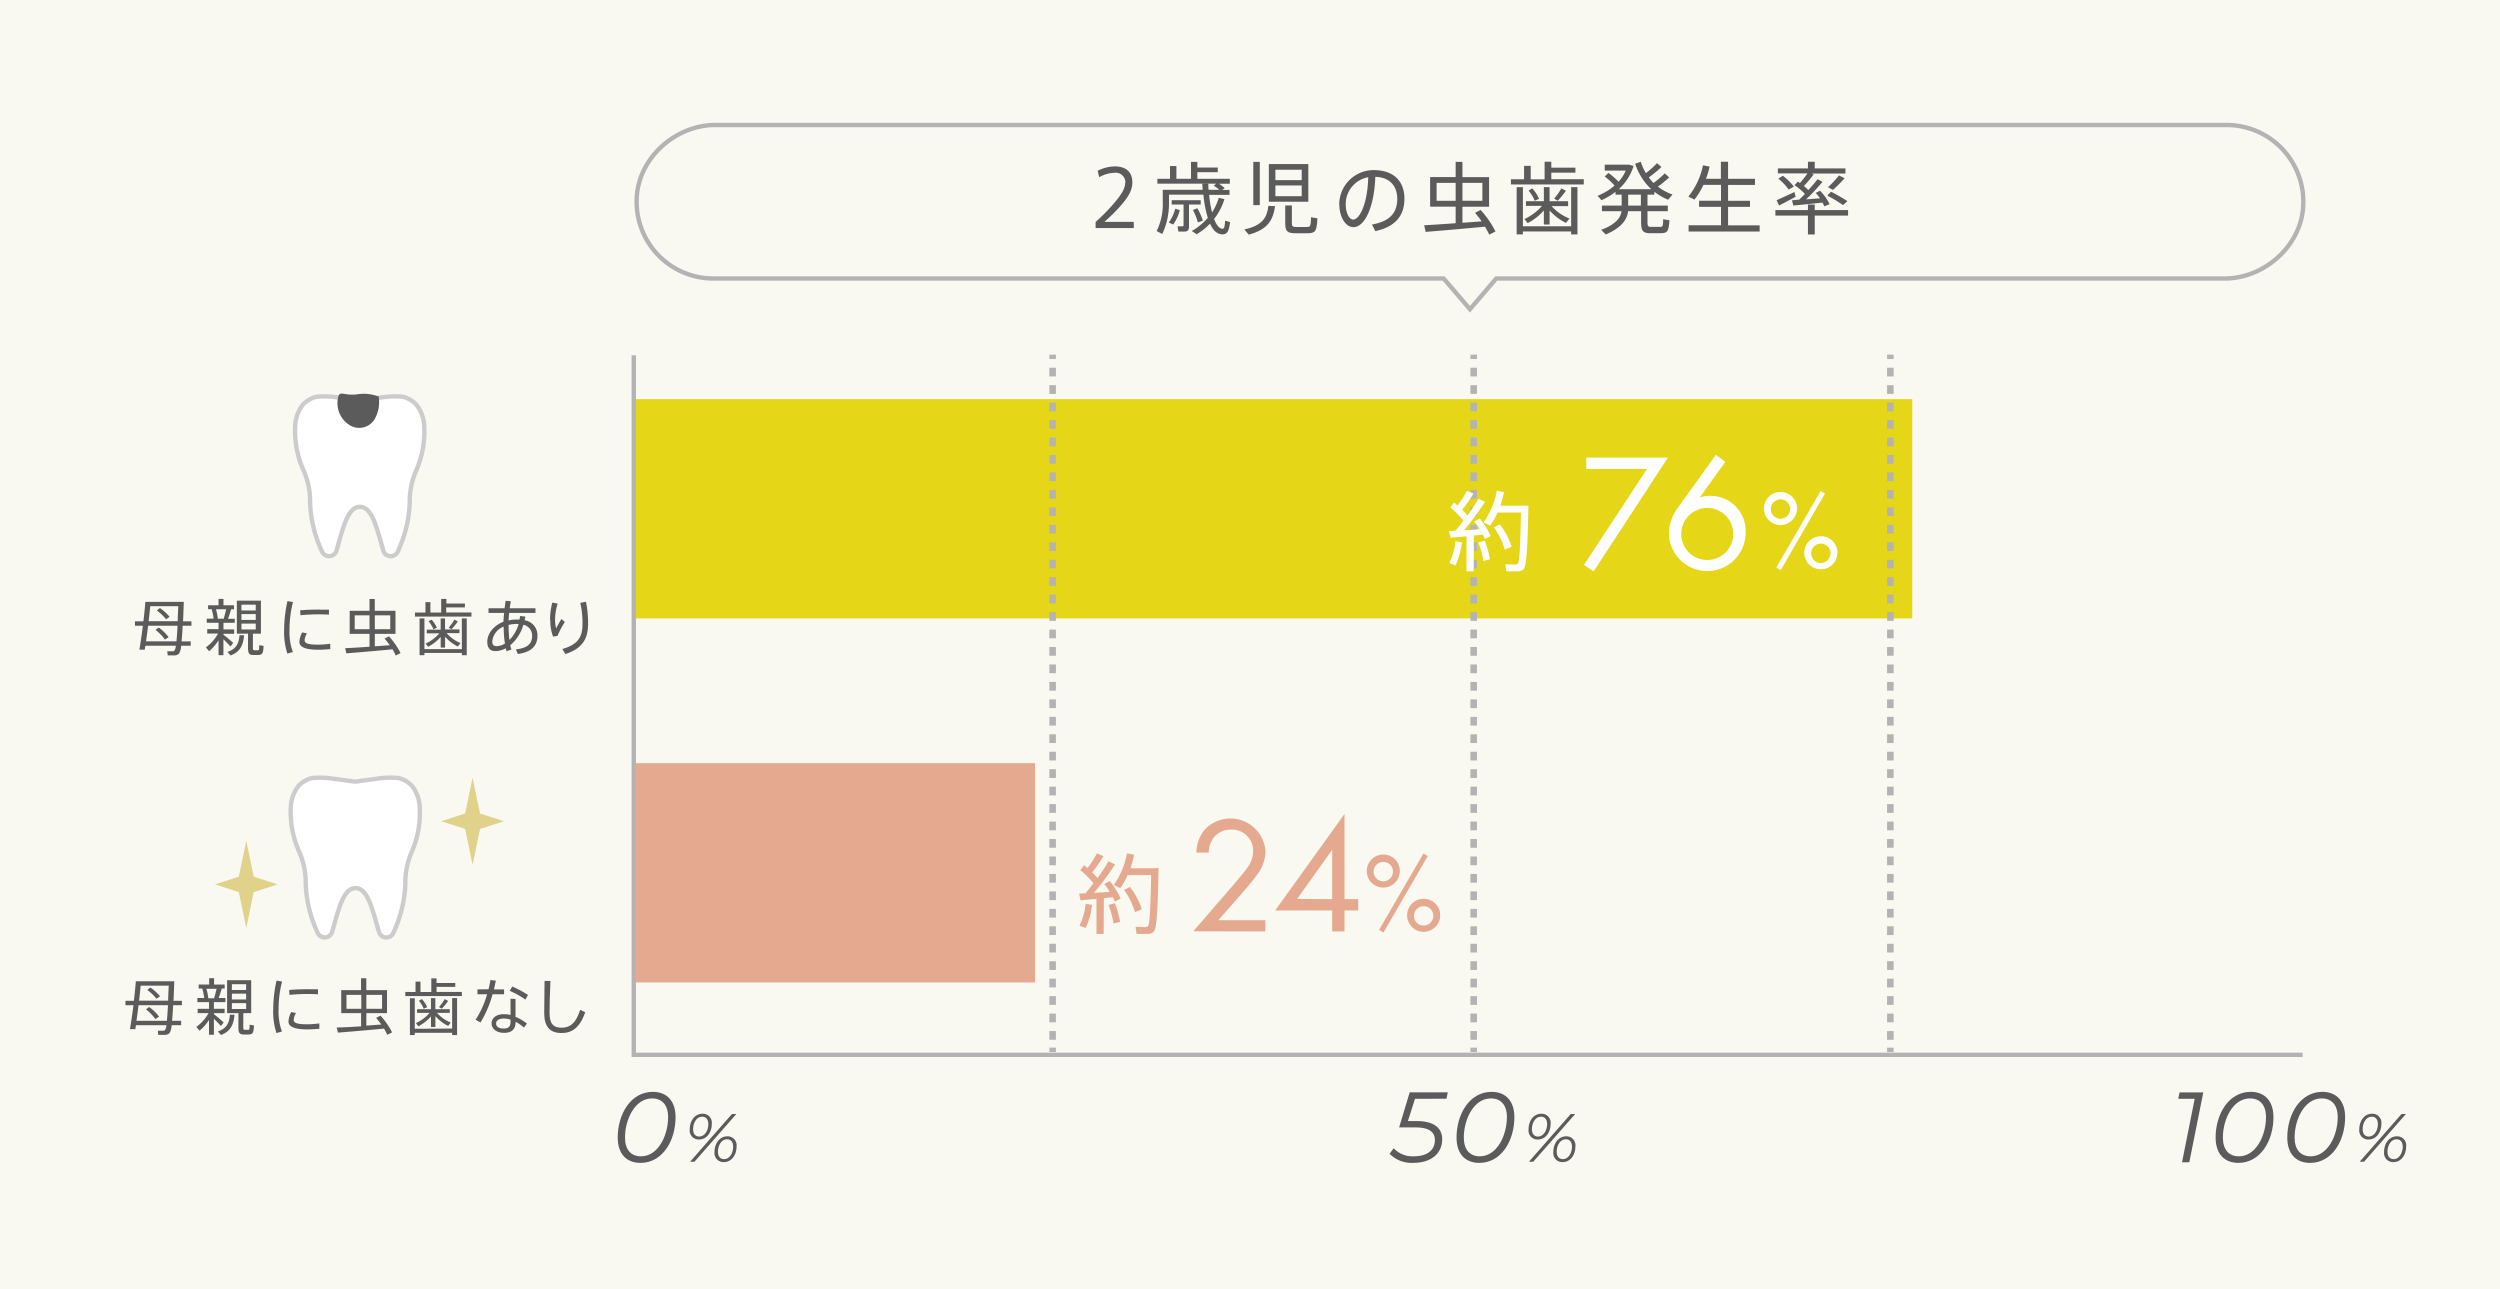 <svg xmlns="http://www.w3.org/2000/svg" viewBox="0 0 570 294"><defs><style>.cls-1{fill:#f9f9f2;}.cls-2{fill:#e5d617;}.cls-3{fill:#e5a98f;}.cls-4,.cls-7,.cls-8{fill:none;stroke:#b3b3b3;}.cls-4,.cls-7,.cls-8,.cls-9{stroke-miterlimit:10;}.cls-10,.cls-4,.cls-9{fill-rule:evenodd;}.cls-10,.cls-5{fill:#5b5b5b;}.cls-6{fill:#b3b3b3;}.cls-7,.cls-8{stroke-width:1.5px;}.cls-8{stroke-dasharray:1.99 1.99;}.cls-12,.cls-9{fill:#fff;}.cls-9{stroke:#ccc;}.cls-11{fill:#e0d18b;}</style></defs><title>img1</title><g id="レイヤー_2" data-name="レイヤー 2"><g id="contents"><rect class="cls-1" width="570" height="294"/><rect class="cls-2" x="145" y="91" width="291" height="50"/><rect class="cls-3" x="145" y="174" width="91" height="50"/><path class="cls-4" d="M507.65,28.5H163.06c-8.82,0-17.08,7.15-17.84,15.94A17.5,17.5,0,0,0,162.65,63.5h166.5l6,7,6-7H507.25c8.82,0,17.08-7.15,17.84-15.94A17.5,17.5,0,0,0,507.65,28.5Z"/><path class="cls-5" d="M256.58,41.69a2.2,2.2,0,0,0-2.5-2.29,7.57,7.57,0,0,0-3.46,1l-.36-1.46a8.85,8.85,0,0,1,3.92-1c2.23,0,4,1,4,3.69,0,1.67-.85,3.31-3.15,5.82-1.31,1.42-2.38,2.38-3.21,3.13h6.68V52h-8.7v-1.4a43.45,43.45,0,0,0,3.58-3.56c2.25-2.52,3.15-4,3.15-5.35Z"/><path class="cls-5" d="M279.17,45.41a13.88,13.88,0,0,1-2.36,4.52c.54,1.39,1.19,2.2,1.93,2.23.34,0,.5-.34.58-1.85l1.13.32c-.25,2.32-.77,2.9-1.93,2.79s-2-1-2.63-2.43a14.92,14.92,0,0,1-3.06,2.43,11.9,11.9,0,0,0-1.12-.74,14.6,14.6,0,0,0,3.67-3,26.54,26.54,0,0,1-1-5.29h-7.85v1.76A16.42,16.42,0,0,1,265,53.35l-1.28-.67a13.83,13.83,0,0,0,1.39-6.54V43.27h9.09c0-.45-.05-.9-.09-1.37h1.39c0,.47,0,.92.07,1.37H278a7.4,7.4,0,0,0-1.26-.92l.54-.47h-13.4V40.77h2.88v-2.9h1.46v2.9h3.33V36.9H273v1.3h4.65v1.06H273v1.51h7.4v1.12h-2.48a9.28,9.28,0,0,1,1.31,1l-.56.41h1.66v1.13h-4.65a26.66,26.66,0,0,0,.67,4,13.13,13.13,0,0,0,1.53-3.33ZM269,47.9a9.71,9.71,0,0,1-1.51,3.29c-.27-.11-.56-.23-1-.47a9.48,9.48,0,0,0,1.46-3.13Zm2.09,3.75c0,.65-.18,1-.72,1.13a12.61,12.61,0,0,1-1.71,0l-.18-1.17c.38,0,.94,0,1.1,0s.27-.11.27-.27V46.64h-2.7v-1h6.61v1h-2.67ZM273,47.48a15.41,15.41,0,0,1,1.26,2.83l-1.15.4a12.84,12.84,0,0,0-1.13-2.83Z"/><path class="cls-5" d="M290.72,47c-.47,3.22-1.67,5.33-6,6.5l-1-1.19c4.14-.9,5.17-2.72,5.47-5.37ZM287.23,36.9v9.87h-1.48V36.9Zm11.07.5V46h-9V37.4Zm-7.51,3.67h6V38.7h-6Zm0,3.66h6V42.28h-6Zm3.76,2.12v4c0,.74.18.88.9.9s1.84,0,2.56,0,.86-.16.9-2.21l1.46.23c-.16,3-.45,3.37-2.23,3.42-.85,0-2.11,0-2.86,0-1.8-.05-2.25-.47-2.25-2.34v-4Z"/><path class="cls-5" d="M305.34,46.67a7.86,7.86,0,0,1,7.81-7.89c4.92,0,7.06,2.84,7.06,6.5,0,3.48-1.62,6.32-6.64,7.42l-.76-1.51c4.46-.79,5.76-3,5.76-5.87s-1.69-4.92-5-5c-.23,6.84-2.38,11.47-5,11.47-1.84,0-3.19-2.43-3.19-5.06Zm1.49,0c0,1.82.77,3.39,1.71,3.39,1.42,0,3.26-3.55,3.42-9.65A6.21,6.21,0,0,0,306.83,46.66Z"/><path class="cls-5" d="M331.89,50.89V47.12h-5.82V40.37h5.82V36.9h1.55v3.48h6.07v6.75h-6.07v3.66c1.55-.11,3.06-.22,4.38-.32a23.66,23.66,0,0,0-1.51-1.94l1.26-.67a22.1,22.1,0,0,1,3.4,4.92l-1.42.72a13.6,13.6,0,0,0-1-1.82c-4,.4-10.1.92-13.5,1.19l-.34-1.51C326.49,51.27,329.17,51.09,331.89,50.89Zm-4.34-5.11h4.34V41.7h-4.34Zm10.43,0V41.7h-4.54v4.07Z"/><path class="cls-5" d="M347.49,40.88V37.82H349v3.06h3.17v-4h1.53v1.35h5.49v1.13h-5.49v1.49h7.4v1.21H344.49V40.88Zm10.73,10.71V42.66h1.44V53.44h-1.44v-.67h-11v.67h-1.42V42.66h1.42v8.93Zm-.4-1.76-.77,1A12.36,12.36,0,0,1,353.31,48v3.19H352V48a13.27,13.27,0,0,1-3.69,2.88l-.74-.94a11.66,11.66,0,0,0,4-3h-3.65V45.88H352V42.66h1.3v3.22h4.23V47h-3.76A10.67,10.67,0,0,0,357.83,49.82Zm-8.48-6.88a8.18,8.18,0,0,1,1.57,2.38l-1,.45a7.94,7.94,0,0,0-1.4-2.32Zm7.69.54a20.55,20.55,0,0,1-1.87,2.29l-.81-.5A16.34,16.34,0,0,0,356,42.95Z"/><path class="cls-5" d="M369.74,46.87V44.39h-1.4v-.65a15.87,15.87,0,0,1-3.21,1.91c-.38-.45-.65-.76-.9-1a13.55,13.55,0,0,0,3.89-2.34,15.16,15.16,0,0,0-2.25-2.07l.86-.81a16.94,16.94,0,0,1,2.3,2,9,9,0,0,0,1.64-2.54h-4.79V37.55h5.58l1,.29a11.78,11.78,0,0,1-3.38,5.29h7.4a13.91,13.91,0,0,1-3.67-5.8l1.28-.45a12.6,12.6,0,0,0,1.17,2.59,20,20,0,0,0,2.54-2.27l1,.88a25.63,25.63,0,0,1-2.86,2.36A9.56,9.56,0,0,0,377,41.72a20.7,20.7,0,0,0,2.57-2.2l1,.94A27.84,27.84,0,0,1,378,42.55a11.7,11.7,0,0,0,3.33,1.8l-1,1.19a13.33,13.33,0,0,1-3.13-1.82v.67h-1.57v2.48h4.63v1.28h-4.63v2.48c0,.92.16,1.08.77,1.1h2.07c.63,0,.7-.11.74-1.75l1.42.25c-.18,2.59-.45,2.9-2,2.94-.7,0-1.73,0-2.34,0-1.69,0-2.12-.5-2.12-2.54V48.15H371.2c-.2,2-1.62,3.83-5.08,5.31l-1.06-1.06c3.15-1.17,4.43-2.61,4.65-4.25h-4.47V46.87Zm4.38,0V44.39h-2.9v2.48Z"/><path class="cls-5" d="M392.39,51.36v-4.2h-5V45.77h5V42.15h-4a18.29,18.29,0,0,1-2.05,3.37l-1.39-.7a16.67,16.67,0,0,0,3.33-7.13l1.51.29a18.49,18.49,0,0,1-.83,2.79h3.4V36.88H394v3.89h6.14v1.39H394v3.62h5v1.39h-5v4.2h7.2v1.42H385V51.36Z"/><path class="cls-5" d="M412.21,47.9V46.64h1.55V47.9h7.6v1.26h-7.6v4.3h-1.55v-4.3h-7.42V47.9Zm-3.08-4.12.27,1.08c-1.13.63-2.79,1.49-3.76,2l-.58-1.21C406,45.22,407.9,44.39,409.13,43.77Zm1.06,1.75c.45-.41.9-.86,1.33-1.31a12.4,12.4,0,0,0-2.38-2l.76-.81.49.31a22.32,22.32,0,0,0,1.71-2.18h-6.75V38.39h6.86V36.88h1.55v1.51h7v1.17h-7.69l.43.2a25.33,25.33,0,0,1-2.21,2.65,10.94,10.94,0,0,1,1,.92,28.38,28.38,0,0,0,2.11-2.48l1.13.61a44.7,44.7,0,0,1-3.75,4c1.08-.09,2.21-.16,3.19-.25-.29-.4-.61-.81-1-1.22l1-.5a11.7,11.7,0,0,1,2.18,3.06l-1.22.49a6.14,6.14,0,0,0-.41-.85c-2,.22-5,.52-6.66.67-.07-.34-.14-.67-.29-1.17C409.13,45.59,409.63,45.58,410.19,45.52Zm-3.71-5.46A12.84,12.84,0,0,1,409,42.55l-1.19.67a11.46,11.46,0,0,0-2.36-2.48Zm11,3.64c1.48.77,2.7,1.48,3.73,2.14l-1,.92a32,32,0,0,0-3.58-2.18Zm3.08-3.08a26.49,26.49,0,0,1-2.66,2.67l-1.12-.63a20.27,20.27,0,0,0,2.5-2.67Z"/><path class="cls-5" d="M43.48,146.23v1H41.3a3.84,3.84,0,0,1-.49,1.81,1.55,1.55,0,0,1-1.18.39c-.31,0-1,0-1.39,0l-.1-.94c.35,0,1,0,1.22,0a.49.49,0,0,0,.41-.15,2.43,2.43,0,0,0,.32-1.11H33.15c-.06.32-.1.62-.14.9l-1.23,0c.24-1.37.53-3.39.8-5.46H30.77v-1h1.92c.2-1.58.35-3.15.45-4.45h8.77c-.06,1.65-.11,3.14-.18,4.45h1.92v1h-2c-.08,1.41-.15,2.6-.25,3.57Zm-3.25,0q.13-1.37.25-3.57H33.77c-.15,1.26-.32,2.49-.48,3.57Zm.29-4.59c0-1,.08-2.16.13-3.42h-6.4c-.1,1.06-.22,2.24-.36,3.42Zm-4.34,1.43a10.05,10.05,0,0,1,2.27,2.21l-.85.55a10.15,10.15,0,0,0-2.14-2.21Zm.28-4.44a10.93,10.93,0,0,1,2.21,2l-.81.57a10.29,10.29,0,0,0-2.1-2Z"/><path class="cls-5" d="M53.17,146.59l-.63.81c-.38-.43-1-1.06-1.6-1.65v3.64H49.83V146a10.78,10.78,0,0,1-2.16,2.47l-.73-.87a9.29,9.29,0,0,0,2.77-3.15H47.25v-1h2.58V142H47.14v-.94h1.56a11.92,11.92,0,0,0-.45-2.16h-.81V138h2.39v-1.44h1.12V138h2.41v.92H52.7c-.18.63-.43,1.41-.71,2.16h1.54V142H50.95v1.51h2.44v1H50.95v.22C51.76,145.34,52.67,146.11,53.17,146.59ZM51,141.07c.22-.73.43-1.53.57-2.16H49.24a11.85,11.85,0,0,1,.43,2.16Zm4.66,3.77c-.21,2.21-.83,3.73-3.08,4.61l-.73-.81c2.09-.7,2.61-2,2.76-3.82Zm2,2.8c0,.52.06.6.32.62h.8c.28,0,.31-.07.32-1.16l1,.17c-.1,1.83-.29,2-1.25,2.07-.31,0-.76,0-1,0-1.06,0-1.3-.32-1.3-1.69v-3.18H54v-7.52h5.49v7.52H57.66Zm-2.61-8.45h3.26v-1.32H55.05Zm0,2.16h3.26V140H55.05Zm0,2.17h3.26v-1.34H55.05Z"/><path class="cls-5" d="M64.78,143.68a30.71,30.71,0,0,1,.76-6.63l1.26.22a25.37,25.37,0,0,0-.79,6.39,13.12,13.12,0,0,0,.76,5l-1.25.36a15.81,15.81,0,0,1-.74-5.32ZM75.3,148c-.88.08-1.88.14-2.7.14-2.49,0-4.34-.41-4.34-1.81a5.28,5.28,0,0,1,.63-2.14l1.09.21a3.6,3.6,0,0,0-.53,1.58c0,.8,1.12,1,3.12,1a19.93,19.93,0,0,0,2.73-.21Zm-2.37-9L75,139l0,1.15c-.69-.06-1.55-.08-2.4-.08-1.37,0-2.9.08-4.1.21l-.07-1.12c1.3-.13,3-.18,4.52-.18Z"/><path class="cls-5" d="M84.25,147.45v-2.93H79.73v-5.25h4.52v-2.7h1.2v2.7h4.72v5.25H85.46v2.84l3.4-.25a18.47,18.47,0,0,0-1.18-1.51l1-.52a17.18,17.18,0,0,1,2.65,3.82l-1.11.56a10.66,10.66,0,0,0-.74-1.42c-3.08.31-7.86.71-10.51.92l-.27-1.18C80.05,147.74,82.14,147.6,84.25,147.45Zm-3.38-4h3.38V140.3H80.88Zm8.11,0V140.3H85.46v3.17Z"/><path class="cls-5" d="M97,139.66v-2.38h1.13v2.38h2.46v-3.1h1.19v1.05H106v.88h-4.27v1.16h5.76v.94H94.61v-.94ZM105.3,148V141h1.12v8.39H105.3v-.52H96.77v.52H95.66V141h1.11V148Zm-.31-1.37-.6.78a9.63,9.63,0,0,1-2.91-2.24v2.48h-1v-2.42a10.29,10.29,0,0,1-2.87,2.24l-.57-.73a9.08,9.08,0,0,0,3.12-2.34H97.3v-.84h3.17V141h1v2.51h3.29v.84h-2.93A8.31,8.31,0,0,0,105,146.62Zm-6.6-5.35a6.35,6.35,0,0,1,1.22,1.85l-.8.35a6.15,6.15,0,0,0-1.09-1.81Zm6,.42a16,16,0,0,1-1.46,1.78l-.63-.39a12.73,12.73,0,0,0,1.32-1.81Z"/><path class="cls-5" d="M119.76,140.57c0,.29-.1.57-.15.85a3.45,3.45,0,0,1,2.93,3.52c0,2.2-1.25,3.73-4.47,4.17l-.45-1.05c2.69-.29,3.71-1.34,3.71-3.12a2.51,2.51,0,0,0-2-2.49,9.58,9.58,0,0,1-3,4.68,9.09,9.09,0,0,0,.29.94l-1.11.43c-.07-.22-.14-.45-.2-.69a5,5,0,0,1-2.38.64c-1.26,0-1.83-.83-1.83-2.12,0-1.9,1.47-3.71,3.7-4.58,0-.66.07-1.34.14-2h-3.56v-1.06h3.67c.07-.59.15-1.16.24-1.71l1.18.11q-.15.78-.25,1.6h5.87v1.06h-6c-.06.59-.1,1.16-.14,1.71a7.84,7.84,0,0,1,1.83-.2h.66a7.22,7.22,0,0,0,.13-.8Zm-7.52,5.69c0,.73.29,1.06,1,1.06a3.61,3.61,0,0,0,1.89-.6,23.14,23.14,0,0,1-.29-3.85A4,4,0,0,0,112.24,146.25Zm5.52-4a7.38,7.38,0,0,0-1.79.22v.29a24.22,24.22,0,0,0,.18,3.15,8.6,8.6,0,0,0,2.1-3.64Z"/><path class="cls-5" d="M125.41,141.38a15.4,15.4,0,0,1,.52-4l1.23.25a11.67,11.67,0,0,0-.6,3.64,7.57,7.57,0,0,0,.24,2c.25-.5.87-1.6,1.2-2.14l.79.67a20.19,20.19,0,0,0-1.68,3.18l-1,.17a9.89,9.89,0,0,1-.64-3.8Zm8.19-4.19a24.81,24.81,0,0,1,.48,5c0,3.19-1.05,5.6-5.17,6.93l-.69-1.15c3.77-1.08,4.59-2.91,4.59-5.76a20.27,20.27,0,0,0-.5-4.76Z"/><path class="cls-5" d="M41.3,232.75v1H39.13a3.84,3.84,0,0,1-.49,1.81,1.55,1.55,0,0,1-1.18.39c-.31,0-1,0-1.39,0L36,235c.35,0,1,0,1.22,0a.49.49,0,0,0,.41-.15,2.43,2.43,0,0,0,.32-1.11H31c-.06.32-.1.62-.14.9l-1.23,0c.24-1.37.53-3.39.8-5.46H28.6v-1h1.92c.2-1.58.35-3.15.45-4.45h8.77c-.06,1.65-.11,3.14-.18,4.45h1.92v1h-2c-.08,1.41-.15,2.6-.25,3.57Zm-3.25,0q.13-1.37.25-3.57H31.59c-.15,1.26-.32,2.49-.48,3.57Zm.29-4.59c0-1,.08-2.16.13-3.42h-6.4c-.1,1.06-.22,2.24-.36,3.42ZM34,229.59a10.05,10.05,0,0,1,2.27,2.21l-.85.55a10.15,10.15,0,0,0-2.14-2.21Zm.28-4.44a10.93,10.93,0,0,1,2.21,2l-.81.57a10.29,10.29,0,0,0-2.1-2Z"/><path class="cls-5" d="M51,233.12l-.63.81c-.38-.43-1-1.06-1.6-1.65v3.64H47.65v-3.36A10.78,10.78,0,0,1,45.49,235l-.73-.87A9.29,9.29,0,0,0,47.54,231H45.07v-1h2.58v-1.51H45v-.94h1.56a11.92,11.92,0,0,0-.45-2.16h-.81v-.92h2.39v-1.44h1.12v1.44h2.41v.92h-.66c-.18.63-.43,1.41-.71,2.16h1.54v.94H48.77V230h2.44v1H48.77v.22C49.58,231.87,50.49,232.64,51,233.12Zm-2.19-5.52c.22-.73.43-1.53.57-2.16H47.06a11.85,11.85,0,0,1,.43,2.16Zm4.66,3.77c-.21,2.21-.83,3.73-3.08,4.61l-.73-.81c2.09-.7,2.61-2,2.76-3.82Zm2,2.8c0,.52.06.6.32.62h.8c.28,0,.31-.07.32-1.16l1,.17c-.1,1.83-.29,2-1.25,2.07-.31,0-.76,0-1,0-1.06,0-1.3-.32-1.3-1.69V231H51.78v-7.52h5.49V231H55.48Zm-2.61-8.45h3.26V224.4H52.88Zm0,2.16h3.26v-1.33H52.88Zm0,2.17h3.26v-1.34H52.88Z"/><path class="cls-5" d="M62.29,230.2a30.71,30.71,0,0,1,.76-6.63l1.26.22a25.37,25.37,0,0,0-.79,6.39,13.12,13.12,0,0,0,.76,5l-1.25.36a15.81,15.81,0,0,1-.74-5.32Zm10.52,4.36c-.88.08-1.88.14-2.7.14-2.49,0-4.34-.41-4.34-1.81a5.28,5.28,0,0,1,.63-2.14l1.09.21a3.6,3.6,0,0,0-.53,1.58c0,.8,1.12,1,3.12,1a19.93,19.93,0,0,0,2.73-.21Zm-2.37-9,2.06,0,0,1.15c-.69-.06-1.55-.08-2.4-.08-1.37,0-2.9.08-4.1.21l-.07-1.12c1.3-.13,3-.18,4.52-.18Z"/><path class="cls-5" d="M82.33,234V231H77.8v-5.25h4.52v-2.7h1.2v2.7h4.72V231H83.53v2.84l3.4-.25a18.47,18.47,0,0,0-1.18-1.51l1-.52a17.18,17.18,0,0,1,2.65,3.82l-1.11.56a10.66,10.66,0,0,0-.74-1.42c-3.08.31-7.86.71-10.51.92l-.27-1.18C78.13,234.27,80.21,234.13,82.33,234ZM79,230h3.38v-3.17H79Zm8.11,0v-3.17H83.53V230Z"/><path class="cls-5" d="M94.74,226.18V223.8h1.13v2.38h2.47v-3.1h1.19v1.05h4.27V225H99.54v1.16h5.76v.94H92.41v-.94Zm8.35,8.33v-6.95h1.12V236h-1.12v-.52H94.56V236H93.46v-8.39h1.11v6.95Zm-.31-1.37-.6.78a9.63,9.63,0,0,1-2.91-2.24v2.48h-1v-2.42A10.29,10.29,0,0,1,95.39,234l-.57-.73a9.08,9.08,0,0,0,3.12-2.34H95.09v-.84h3.17v-2.51h1v2.51h3.29v.84H99.63A8.31,8.31,0,0,0,102.78,233.15Zm-6.6-5.35a6.35,6.35,0,0,1,1.22,1.85l-.8.35a6.15,6.15,0,0,0-1.09-1.81Zm6,.42a16,16,0,0,1-1.46,1.78l-.63-.39a12.73,12.73,0,0,0,1.32-1.81Z"/><path class="cls-5" d="M111.38,225.55a17.76,17.76,0,0,0,.43-2.11l1.23.14c-.1.59-.24,1.26-.42,2h2.31v1.11h-2.62a25.12,25.12,0,0,1-2.76,6.44l-1.11-.64a21.08,21.08,0,0,0,2.62-5.8h-2.2v-1.11Zm6.16,2.21c0,.35,0,.87,0,1.39,0,.87,0,1.88,0,2.69a10.57,10.57,0,0,1,2.61,1.54l-.7.91a8.8,8.8,0,0,0-1.89-1.32v0c0,1.64-.81,2.52-2.62,2.52s-2.86-1-2.86-2.16,1-2.1,2.82-2.1a6.94,6.94,0,0,1,1.5.18c0-.73,0-1.57,0-2.31v-1.39Zm-2.65,4.47c-1.13,0-1.78.43-1.78,1.15s.71,1.13,1.68,1.13c1.12,0,1.61-.46,1.61-1.48v-.55A4.89,4.89,0,0,0,114.89,232.23Zm4.9-4.31a18.35,18.35,0,0,0-3.57-2l.57-1a25.24,25.24,0,0,1,3.6,1.93Z"/><path class="cls-5" d="M125.5,223.66c-.15,3-.2,5.91-.2,7.27,0,2.47.84,3.39,2.75,3.39s3.25-1,4.23-4.08l1.16.56c-1.29,3.64-3.1,4.73-5.42,4.73-2.73,0-3.94-1.56-3.94-4.58,0-1.36.06-4.27.08-7.3Z"/><rect class="cls-6" x="145" y="240" width="380" height="1"/><rect class="cls-6" x="144" y="81.01" width="1" height="160"/><line class="cls-7" x1="240" y1="80.86" x2="240" y2="81.86"/><line class="cls-8" x1="240" y1="83.84" x2="240" y2="237.86"/><line class="cls-7" x1="240" y1="238.86" x2="240" y2="239.86"/><line class="cls-7" x1="336" y1="80.86" x2="336" y2="81.86"/><line class="cls-8" x1="336" y1="83.84" x2="336" y2="237.86"/><line class="cls-7" x1="336" y1="238.86" x2="336" y2="239.86"/><line class="cls-7" x1="431" y1="80.86" x2="431" y2="81.86"/><line class="cls-8" x1="431" y1="83.84" x2="431" y2="237.86"/><line class="cls-7" x1="431" y1="238.86" x2="431" y2="239.86"/><path class="cls-9" d="M96.69,96.67A8.52,8.52,0,0,0,95,92.34a6.26,6.26,0,0,0-3.16-1.88,19.39,19.39,0,0,0-4.51.1L82,91.29l-5.34-.73a19.4,19.4,0,0,0-4.51-.1A6.25,6.25,0,0,0,69,92.34a8.52,8.52,0,0,0-1.68,4.33,22.22,22.22,0,0,0,2,10.83,17.29,17.29,0,0,1,1.38,7.15,28.86,28.86,0,0,0,2.81,11.28,1.76,1.76,0,0,0,3.21-.37c1.48-5.11,2.53-10,5.34-10s3.86,4.89,5.34,10a1.76,1.76,0,0,0,3.21.37,28.86,28.86,0,0,0,2.81-11.28,17.29,17.29,0,0,1,1.38-7.15A22.34,22.34,0,0,0,96.69,96.67Z"/><path class="cls-10" d="M77.05,90.81a5.87,5.87,0,0,0,3,6.31,4.11,4.11,0,0,0,5.6-2,7.78,7.78,0,0,0,.68-4.71,9.56,9.56,0,0,0-5-.49C78.16,90.26,77.39,88.85,77.05,90.81Z"/><polygon class="cls-11" points="109.45 185.48 107.75 177.29 106.05 185.48 100.6 187.24 106.05 189 107.75 197.19 109.45 189 114.9 187.24 109.45 185.48"/><path class="cls-9" d="M95.67,183.6A8.51,8.51,0,0,0,94,179.27a6.16,6.16,0,0,0-3.16-1.88,19.43,19.43,0,0,0-4.51.1l-5.34.73-5.34-.73a19.45,19.45,0,0,0-4.51-.1A6.12,6.12,0,0,0,68,179.27a8.52,8.52,0,0,0-1.68,4.33,22.23,22.23,0,0,0,2,10.83,17.23,17.23,0,0,1,1.38,7.15,28.9,28.9,0,0,0,2.81,11.28,1.76,1.76,0,0,0,3.21-.37c1.48-5.11,2.53-10,5.34-10s3.86,4.9,5.34,10a1.75,1.75,0,0,0,3.2.37,28.9,28.9,0,0,0,2.82-11.28,17.33,17.33,0,0,1,1.37-7.15A22.38,22.38,0,0,0,95.67,183.6Z"/><polygon class="cls-11" points="57.85 199.88 56.15 191.69 54.45 199.88 49 201.64 54.45 203.4 56.15 211.59 57.85 203.4 63.3 201.64 57.85 199.88"/><path class="cls-12" d="M336,130.27h-1.64v-8c-1.36.14-2.68.26-3.64.34l-.32-1.54,1.44-.06c.62-.76,1.24-1.54,1.82-2.3a19.74,19.74,0,0,0-3-3l.88-1.12c.28.22.54.44.78.66a22.62,22.62,0,0,0,2.14-3.36l1.48.64a31.21,31.21,0,0,1-2.56,3.7,17.15,17.15,0,0,1,1.2,1.3,40.85,40.85,0,0,0,2.52-3.82l1.5.7a65.53,65.53,0,0,1-4.82,6.5l3.62-.24a16.17,16.17,0,0,0-1.28-1.78l1.26-.68a17,17,0,0,1,2.48,4c-.54.3-.94.5-1.32.68-.12-.3-.26-.64-.44-1-.62.08-1.32.14-2.06.22Zm-2.68-6.62a17.79,17.79,0,0,1-1.46,5.26l-1.42-.52a15.09,15.09,0,0,0,1.42-5Zm5.2-.38a21.78,21.78,0,0,1,1.18,4.24l-1.5.38a18.79,18.79,0,0,0-1.14-4.22Zm9.08-8h.88c-.18,8.76-.36,13.74-1.12,14.5a1.91,1.91,0,0,1-1.4.5c-.58,0-1.78,0-2.5,0l-.24-1.62c.66,0,1.76.08,2.26.06a.85.85,0,0,0,.58-.22c.42-.48.58-4.32.72-11.64h-5.34a18.57,18.57,0,0,1-1.7,3l-1.48-.76a17.78,17.78,0,0,0,3-7.2l1.64.3a20.25,20.25,0,0,1-.84,3.1h5.56Zm-5.64,4.28a17.34,17.34,0,0,1,2.7,5.08l-1.58.68a16.23,16.23,0,0,0-2.48-5.08Z"/><path class="cls-3" d="M251.64,212.94H250v-8c-1.36.14-2.68.26-3.64.34l-.32-1.54,1.44-.06c.62-.76,1.24-1.54,1.82-2.3a19.74,19.74,0,0,0-3-3l.88-1.12c.28.22.54.44.78.66a22.62,22.62,0,0,0,2.14-3.36l1.48.64a31.21,31.21,0,0,1-2.56,3.7,17.15,17.15,0,0,1,1.2,1.3,40.85,40.85,0,0,0,2.52-3.82l1.5.7a65.53,65.53,0,0,1-4.82,6.5l3.62-.24a16.17,16.17,0,0,0-1.28-1.78l1.26-.68a17,17,0,0,1,2.48,4c-.54.3-.94.5-1.32.68-.12-.3-.26-.64-.44-1-.62.08-1.32.14-2.06.22ZM249,206.32a17.79,17.79,0,0,1-1.46,5.26l-1.42-.52a15.09,15.09,0,0,0,1.42-5Zm5.2-.38a21.78,21.78,0,0,1,1.18,4.24l-1.5.38a18.79,18.79,0,0,0-1.14-4.22Zm9.08-8h.88c-.18,8.76-.36,13.74-1.12,14.5a1.91,1.91,0,0,1-1.4.5c-.58,0-1.78,0-2.5,0l-.24-1.62c.66,0,1.76.08,2.26.06a.85.85,0,0,0,.58-.22c.42-.48.58-4.32.72-11.64h-5.34a18.57,18.57,0,0,1-1.7,3l-1.48-.76a17.78,17.78,0,0,0,3-7.2l1.64.3a20.25,20.25,0,0,1-.84,3.1h5.56Zm-5.64,4.28a17.34,17.34,0,0,1,2.7,5.08l-1.58.68a16.23,16.23,0,0,0-2.48-5.08Z"/><path class="cls-12" d="M375.54,106.91H361.67v-2.58h18.62l-16.95,25.95-2.2-1.48Z"/><path class="cls-12" d="M393.36,105.31l-5.81,8.09a7.29,7.29,0,0,1,2.24-.34,8,8,0,0,1,8.21,8.36,8.74,8.74,0,0,1-17.48.08,10,10,0,0,1,2.09-5.81l8.62-12Zm1.82,16.19a5.93,5.93,0,0,0-11.85,0,5.93,5.93,0,1,0,11.85,0Z"/><path class="cls-12" d="M409.72,115.94a3.77,3.77,0,1,1-3.77-3.77A3.74,3.74,0,0,1,409.72,115.94Zm-1.56,0a2.21,2.21,0,1,0-2.21,2.34A2.25,2.25,0,0,0,408.16,115.94Zm6.94-4,1,.57L406,130l-1-.6Zm3.82,14.09a3.77,3.77,0,1,1-3.77-3.77A3.74,3.74,0,0,1,418.93,126.08Zm-1.56,0a2.21,2.21,0,1,0-2.21,2.34A2.26,2.26,0,0,0,417.37,126.08Z"/><path class="cls-3" d="M272.07,212.33l9.23-10.68c.65-.76,2.36-2.77,3-3.69a6.53,6.53,0,0,0,1.41-3.87,4.8,4.8,0,0,0-5.05-4.94,4.87,4.87,0,0,0-4.22,2.24,5.62,5.62,0,0,0-.84,3h-2.81a8.07,8.07,0,0,1,1.9-5.24,8,8,0,0,1,13.83,5,9,9,0,0,1-2,5.43c-1.06,1.48-2.43,3-3.46,4.22l-5.28,6h10.71v2.58Z"/><path class="cls-3" d="M306.55,205h3.12v2.58h-3.12v4.79h-2.81v-4.79h-13l15.81-22Zm-2.81,0V193.75l-8,11.21Z"/><path class="cls-3" d="M319.16,198.6a3.77,3.77,0,1,1-3.77-3.77A3.74,3.74,0,0,1,319.16,198.6Zm-1.56,0a2.21,2.21,0,1,0-2.21,2.34A2.25,2.25,0,0,0,317.6,198.6Zm6.94-4,1,.57-10.11,17.45-1-.6Zm3.82,14.09a3.77,3.77,0,1,1-3.77-3.77A3.74,3.74,0,0,1,328.36,208.74Zm-1.56,0a2.21,2.21,0,1,0-2.21,2.34A2.25,2.25,0,0,0,326.8,208.74Z"/><path class="cls-5" d="M140.84,259.38c0-5.41,3-10.44,8-10.44,3.25,0,5.19,2.14,5.19,5.76,0,5.42-3,10.44-8,10.44C142.78,265.14,140.84,263,140.84,259.38Zm11.49-4.66c0-2.78-1.37-4.28-3.66-4.28-3.94,0-6.17,4.82-6.17,8.92,0,2.78,1.37,4.28,3.66,4.28C150.1,263.63,152.33,258.81,152.33,254.72Z"/><path class="cls-5" d="M157.26,257.49c0-1.87,1.1-3.56,2.91-3.56a2.06,2.06,0,0,1,2.12,2.32c0,1.87-1.11,3.56-2.93,3.56A2.05,2.05,0,0,1,157.26,257.49Zm9.63-3.5h1l-9.56,10.89h-1Zm-5.4,2.32c0-1.09-.51-1.7-1.39-1.7-1.35,0-2.07,1.51-2.07,2.82,0,1.09.51,1.7,1.38,1.7C160.78,259.12,161.5,257.61,161.5,256.3Zm1.42,6.33c0-1.87,1.12-3.56,2.93-3.56a2.05,2.05,0,0,1,2.1,2.32c0,1.87-1.09,3.56-2.91,3.56A2.06,2.06,0,0,1,162.91,262.64Zm4.25-1.18c0-1.09-.53-1.7-1.38-1.7-1.37,0-2.09,1.51-2.09,2.82,0,1.09.53,1.7,1.4,1.7C166.45,264.27,167.16,262.76,167.16,261.46Z"/><path class="cls-5" d="M322.62,250.53,321,255.6H323c4,0,5.82,1.64,5.82,4.16,0,3.25-2.57,5.37-6.53,5.37a7,7,0,0,1-5.46-2.07l.93-1.27a5.78,5.78,0,0,0,4.64,1.84c3,0,4.75-1.39,4.75-3.69,0-1.8-1.25-2.89-4.44-2.89H319l2.41-8h8.69l-.3,1.46Z"/><path class="cls-5" d="M332.09,259.38c0-5.41,3-10.44,8-10.44,3.25,0,5.19,2.14,5.19,5.76,0,5.42-3,10.44-8,10.44C334,265.14,332.09,263,332.09,259.38Zm11.49-4.66c0-2.78-1.37-4.28-3.66-4.28-3.94,0-6.17,4.82-6.17,8.92,0,2.78,1.37,4.28,3.66,4.28C341.35,263.63,343.57,258.81,343.57,254.72Z"/><path class="cls-5" d="M348.51,257.49c0-1.87,1.1-3.56,2.91-3.56a2.06,2.06,0,0,1,2.12,2.32c0,1.87-1.1,3.56-2.93,3.56A2.05,2.05,0,0,1,348.51,257.49Zm9.63-3.5h1l-9.56,10.89h-1Zm-5.4,2.32c0-1.09-.51-1.7-1.39-1.7-1.35,0-2.07,1.51-2.07,2.82,0,1.09.51,1.7,1.39,1.7C352,259.12,352.74,257.61,352.74,256.3Zm1.42,6.33c0-1.87,1.12-3.56,2.93-3.56a2.05,2.05,0,0,1,2.1,2.32c0,1.87-1.09,3.56-2.91,3.56A2.06,2.06,0,0,1,354.16,262.64Zm4.25-1.18c0-1.09-.53-1.7-1.39-1.7-1.37,0-2.09,1.51-2.09,2.82,0,1.09.53,1.7,1.4,1.7C357.69,264.27,358.41,262.76,358.41,261.46Z"/><path class="cls-5" d="M502.35,249.07,499.16,265H497.5l2.89-14.47h-3.75l.3-1.46Z"/><path class="cls-5" d="M505.16,259.38c0-5.41,3-10.44,8-10.44,3.25,0,5.19,2.14,5.19,5.76,0,5.42-3,10.44-8,10.44C507.1,265.14,505.16,263,505.16,259.38Zm11.49-4.66c0-2.78-1.37-4.28-3.66-4.28-3.94,0-6.17,4.82-6.17,8.92,0,2.78,1.37,4.28,3.66,4.28C514.42,263.63,516.65,258.81,516.65,254.72Z"/><path class="cls-5" d="M521.5,259.38c0-5.41,3-10.44,8-10.44,3.25,0,5.19,2.14,5.19,5.76,0,5.42-3,10.44-8,10.44C523.43,265.14,521.5,263,521.5,259.38ZM533,254.72c0-2.78-1.37-4.28-3.66-4.28-3.94,0-6.17,4.82-6.17,8.92,0,2.78,1.37,4.28,3.66,4.28C530.75,263.63,533,258.81,533,254.72Z"/><path class="cls-5" d="M537.92,257.49c0-1.87,1.1-3.56,2.91-3.56a2.06,2.06,0,0,1,2.12,2.32c0,1.87-1.11,3.56-2.93,3.56A2.05,2.05,0,0,1,537.92,257.49Zm9.63-3.5h1L539,264.88h-1Zm-5.4,2.32c0-1.09-.51-1.7-1.39-1.7-1.35,0-2.07,1.51-2.07,2.82,0,1.09.51,1.7,1.38,1.7C541.44,259.12,542.15,257.61,542.15,256.3Zm1.42,6.33c0-1.87,1.12-3.56,2.93-3.56a2.05,2.05,0,0,1,2.1,2.32c0,1.87-1.09,3.56-2.91,3.56A2.06,2.06,0,0,1,543.57,262.64Zm4.25-1.18c0-1.09-.53-1.7-1.38-1.7-1.37,0-2.09,1.51-2.09,2.82,0,1.09.53,1.7,1.4,1.7C547.1,264.27,547.82,262.76,547.82,261.46Z"/></g></g></svg>